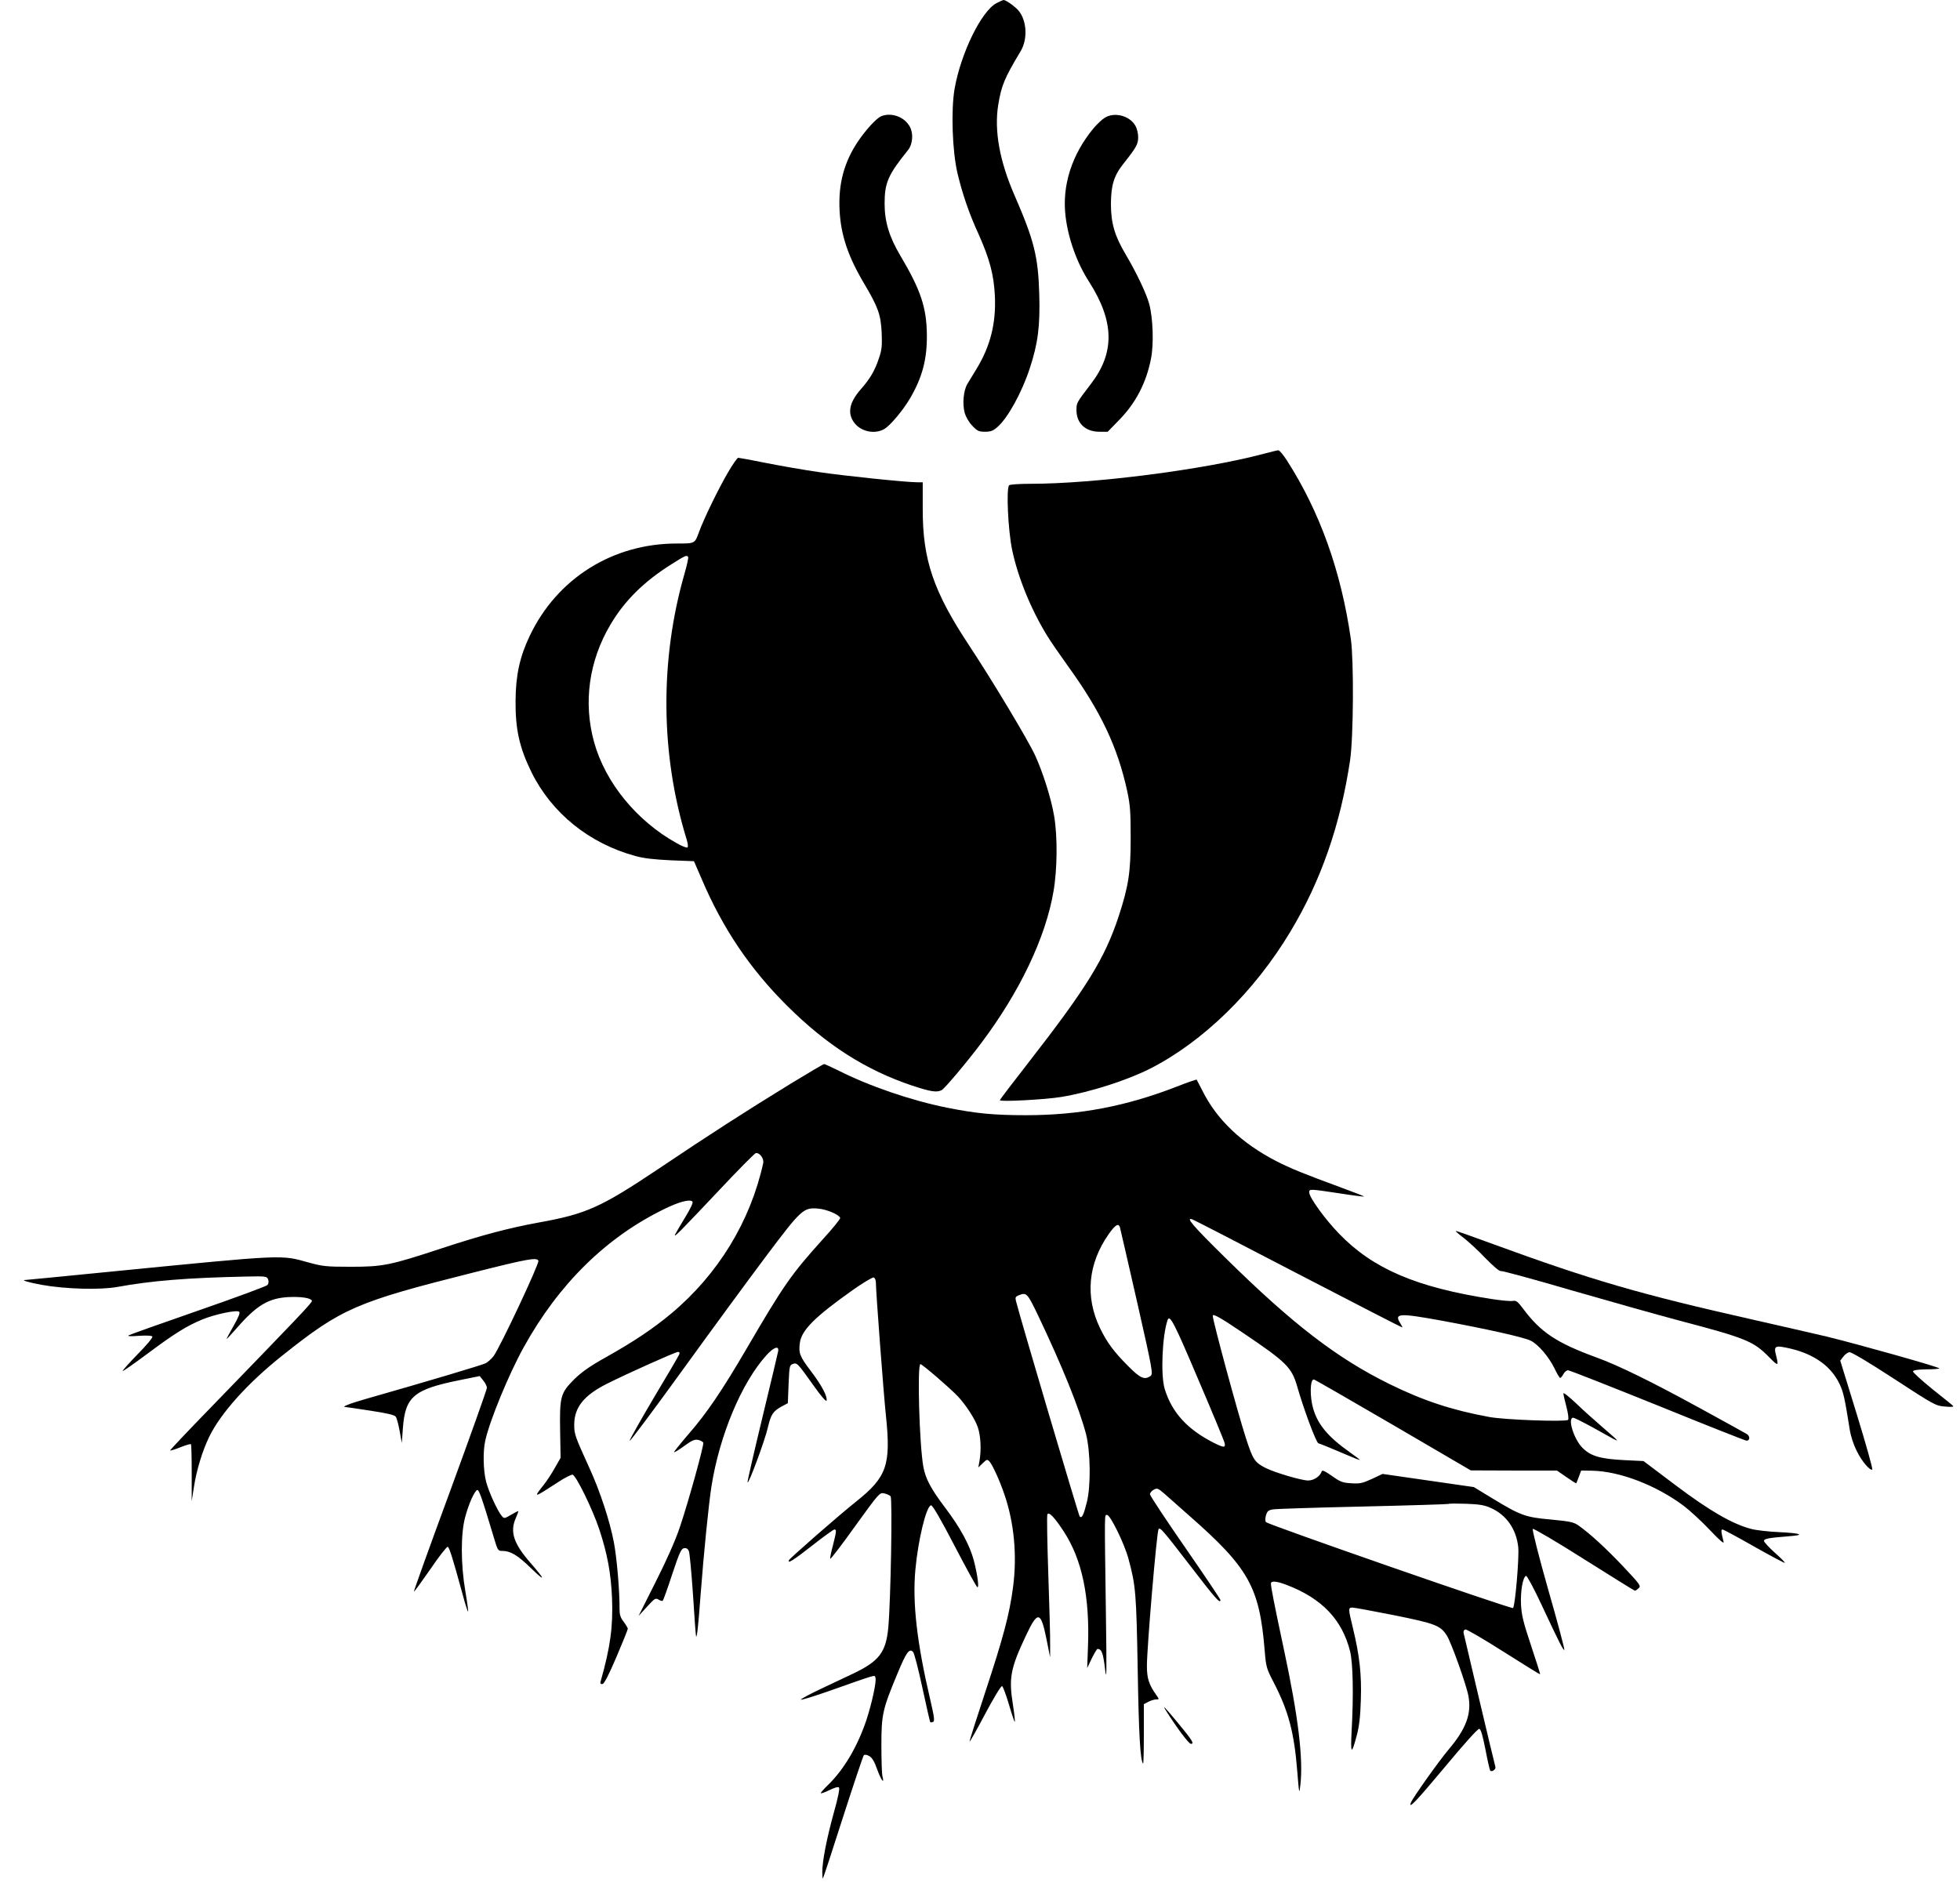 <?xml version="1.0" standalone="no"?>
<!DOCTYPE svg PUBLIC "-//W3C//DTD SVG 20010904//EN"
 "http://www.w3.org/TR/2001/REC-SVG-20010904/DTD/svg10.dtd">
<svg version="1.0" xmlns="http://www.w3.org/2000/svg"
 width="1280pt" height="1239pt" viewBox="0 0 1280 1239"
 preserveAspectRatio="xMidYMid meet">
<g transform="translate(0,1239) scale(0.1,-0.1)"
fill="#000000" stroke="none">
<path d="M6507 12369 c-98 -52 -232 -326 -273 -559 -24 -141 -15 -407 19 -552
33 -137 75 -261 138 -398 72 -162 99 -263 106 -400 9 -180 -29 -331 -120 -480
-22 -36 -48 -79 -59 -97 -26 -43 -34 -131 -18 -189 8 -28 28 -63 50 -85 32
-34 42 -39 83 -39 37 0 53 6 81 31 68 59 159 225 211 383 54 164 68 278 62
484 -7 247 -34 353 -161 645 -98 224 -134 423 -107 592 21 127 40 173 146 350
52 86 39 221 -27 280 -34 31 -72 55 -85 55 -5 -1 -25 -10 -46 -21z"/>
<path d="M5755 11631 c-31 -13 -101 -89 -152 -165 -91 -135 -129 -279 -120
-450 8 -161 55 -301 162 -481 91 -154 107 -200 113 -320 3 -84 1 -110 -18
-165 -27 -81 -57 -133 -119 -203 -76 -87 -89 -159 -40 -221 45 -57 135 -74
196 -37 39 24 121 122 166 199 80 136 112 256 110 417 -2 176 -40 291 -173
515 -73 123 -103 222 -103 340 0 137 23 189 154 351 29 37 35 105 12 149 -34
66 -120 98 -188 71z"/>
<path d="M7215 11621 c-17 -10 -49 -40 -72 -67 -144 -173 -209 -377 -184 -579
18 -146 74 -303 155 -428 164 -258 167 -461 10 -665 -93 -122 -94 -122 -94
-171 0 -86 59 -141 150 -141 l54 0 71 73 c110 111 180 244 211 401 20 96 14
268 -11 361 -19 69 -83 204 -153 322 -73 123 -97 205 -97 333 1 123 20 184 85
265 81 102 93 124 93 169 0 25 -8 58 -19 76 -38 65 -136 90 -199 51z"/>
<path d="M8245 9424 c-387 -102 -1099 -194 -1518 -194 -67 0 -128 -4 -136 -9
-21 -13 -8 -295 19 -423 38 -180 122 -387 229 -561 21 -35 82 -123 135 -197
215 -297 325 -529 388 -820 19 -90 22 -134 22 -305 0 -223 -14 -312 -78 -509
-91 -276 -209 -467 -587 -953 -104 -133 -189 -245 -189 -249 0 -12 297 4 400
21 188 31 428 108 581 185 347 177 681 503 916 895 200 332 327 698 390 1120
22 151 25 648 5 790 -64 446 -203 833 -418 1168 -24 37 -49 67 -56 66 -7 0
-53 -12 -103 -25z"/>
<path d="M4754 9304 c-60 -102 -159 -305 -189 -389 -28 -76 -25 -75 -145 -75
-418 0 -781 -227 -960 -602 -65 -136 -92 -257 -93 -423 -2 -187 25 -308 104
-469 132 -267 377 -465 678 -547 53 -15 122 -23 230 -28 l153 -6 52 -120 c138
-323 315 -584 556 -824 257 -256 514 -420 815 -521 124 -41 163 -47 195 -30
20 11 162 179 258 307 250 332 421 689 472 991 25 143 27 360 4 493 -19 113
-73 284 -124 395 -47 102 -279 488 -425 709 -239 360 -310 567 -309 903 l0
172 -36 0 c-72 0 -468 41 -639 66 -97 14 -253 41 -348 60 -94 19 -176 34 -182
34 -6 0 -36 -43 -67 -96z m-260 -552 c3 -5 -8 -55 -24 -110 -162 -564 -157
-1179 14 -1734 9 -30 11 -50 5 -53 -5 -4 -38 9 -72 29 -260 145 -464 395 -537
658 -72 259 -34 532 107 769 93 157 219 281 397 393 92 58 101 62 110 48z"/>
<path d="M5164 5312 c-290 -178 -532 -333 -860 -554 -381 -255 -475 -297 -786
-353 -196 -36 -371 -82 -635 -169 -337 -111 -383 -120 -593 -120 -161 0 -183
3 -275 28 -183 51 -147 53 -1283 -59 -304 -30 -558 -55 -564 -55 -36 0 16 -16
104 -32 155 -28 382 -34 493 -14 224 41 459 60 839 68 134 3 139 2 147 -19 5
-13 3 -27 -4 -36 -7 -8 -210 -83 -452 -167 -242 -84 -447 -157 -455 -162 -10
-6 14 -7 67 -3 53 3 84 2 88 -5 4 -6 -39 -58 -96 -115 -56 -58 -100 -107 -98
-110 3 -2 74 48 159 111 174 130 256 182 357 224 85 36 231 66 245 52 7 -7 -4
-35 -36 -91 -25 -44 -46 -83 -46 -86 0 -3 29 28 65 69 131 151 209 197 339
204 83 4 147 -6 153 -24 4 -11 -85 -103 -665 -702 -146 -150 -263 -274 -261
-276 2 -2 32 7 67 21 35 14 65 23 69 20 3 -4 5 -88 5 -189 l0 -183 14 90 c17
112 56 239 100 330 76 156 252 352 480 533 386 307 480 348 1244 540 356 90
417 101 426 77 7 -18 -252 -569 -293 -623 -13 -17 -36 -38 -51 -46 -24 -12
-361 -113 -782 -233 -111 -32 -163 -53 -134 -53 5 0 78 -11 163 -24 106 -16
158 -28 165 -39 7 -8 18 -50 26 -94 l14 -78 7 95 c15 208 70 255 373 316 l129
26 23 -29 c13 -15 23 -37 24 -47 0 -11 -108 -314 -240 -674 -133 -360 -239
-656 -237 -658 2 -2 50 64 107 146 56 83 108 149 114 147 10 -3 32 -72 97
-310 17 -65 34 -116 36 -113 2 2 -6 62 -18 133 -30 173 -31 375 -1 484 23 87
61 171 79 177 11 3 30 -50 108 -310 25 -85 27 -88 56 -88 53 0 100 -28 187
-113 96 -93 95 -78 -2 33 -113 129 -138 206 -96 298 10 23 17 42 14 42 -3 0
-25 -11 -48 -25 -41 -24 -44 -24 -58 -8 -28 32 -86 158 -103 224 -19 71 -22
200 -6 269 29 132 155 437 251 610 229 414 540 720 922 905 92 45 163 64 180
47 6 -6 -10 -41 -45 -99 -30 -49 -60 -100 -67 -114 -16 -32 26 11 295 296 119
127 223 231 230 233 25 6 56 -35 49 -66 -84 -381 -295 -726 -601 -982 -119
-99 -244 -183 -428 -286 -104 -58 -157 -96 -206 -144 -88 -88 -95 -112 -91
-338 l3 -174 -36 -63 c-19 -35 -52 -85 -73 -112 -71 -90 -71 -90 97 19 41 27
82 47 90 46 23 -4 131 -226 174 -355 54 -163 77 -289 84 -453 7 -187 -11 -318
-75 -544 -3 -13 0 -17 13 -15 12 3 40 58 91 177 41 96 74 178 74 184 0 5 -12
25 -27 45 -21 27 -27 47 -27 82 1 120 -18 338 -37 437 -26 138 -91 336 -159
484 -95 209 -100 222 -100 284 0 113 63 192 212 267 133 67 450 209 466 209 9
0 12 -6 8 -16 -3 -8 -78 -137 -167 -285 -88 -149 -159 -275 -157 -280 2 -6
157 202 346 463 188 260 433 594 545 743 230 306 244 319 339 311 55 -4 138
-39 145 -61 2 -6 -49 -69 -114 -140 -208 -231 -255 -299 -498 -715 -159 -272
-260 -421 -375 -553 -56 -65 -100 -120 -98 -122 2 -3 33 16 67 41 51 37 68 44
91 39 16 -3 30 -12 33 -18 5 -16 -98 -390 -154 -554 -26 -79 -86 -215 -156
-353 l-113 -225 55 60 c50 55 56 59 76 47 11 -7 24 -11 27 -7 4 3 32 81 62
173 48 144 59 167 78 170 15 2 25 -4 31 -20 5 -13 17 -142 27 -288 9 -146 18
-267 20 -269 6 -6 14 66 29 269 21 276 53 594 71 710 52 333 197 679 359 858
48 53 83 65 77 27 -2 -11 -48 -206 -103 -433 -55 -228 -99 -418 -97 -424 6
-16 114 276 132 356 20 86 34 108 88 138 l43 23 5 124 c5 117 6 124 27 132 28
10 31 7 134 -138 53 -75 85 -111 87 -101 6 29 -33 101 -102 192 -72 95 -81
116 -73 181 9 85 96 172 346 349 68 48 130 85 137 82 8 -3 14 -18 14 -33 0
-56 50 -723 66 -873 33 -319 5 -398 -193 -556 -112 -89 -436 -372 -441 -385
-10 -25 31 1 152 96 74 58 139 105 145 105 15 0 14 -10 -9 -102 -12 -44 -20
-84 -18 -89 2 -5 75 90 162 212 157 217 160 221 190 215 17 -4 36 -12 42 -19
13 -14 1 -687 -15 -858 -15 -161 -60 -220 -231 -301 -58 -27 -158 -75 -222
-105 -65 -31 -118 -60 -118 -64 0 -5 78 19 173 52 332 117 307 110 314 92 9
-22 -23 -168 -59 -278 -58 -172 -145 -320 -247 -420 -28 -27 -51 -53 -51 -57
0 -4 25 4 55 19 35 17 58 24 64 18 6 -6 -6 -68 -34 -166 -46 -167 -75 -315
-75 -387 0 -25 2 -43 4 -41 3 3 62 182 131 399 70 217 131 399 136 405 6 6 19
5 36 -5 19 -11 33 -35 52 -88 25 -69 49 -101 34 -44 -4 15 -7 106 -7 202 0
201 7 235 107 474 56 135 76 162 100 136 8 -8 35 -114 61 -235 26 -120 49
-221 51 -223 2 -3 10 -2 18 1 12 4 9 30 -18 146 -87 370 -117 633 -97 849 18
195 71 414 102 420 10 1 59 -82 153 -263 76 -146 143 -268 149 -271 14 -9 2
80 -23 176 -27 100 -88 212 -187 343 -93 123 -128 189 -142 267 -26 143 -41
670 -19 670 12 0 195 -158 245 -211 53 -57 112 -148 130 -202 19 -56 23 -148
11 -217 l-8 -45 29 28 c27 26 29 27 45 10 19 -22 66 -124 96 -213 64 -184 84
-401 57 -605 -23 -178 -65 -334 -182 -688 -58 -175 -104 -320 -102 -322 2 -3
48 79 102 181 54 102 103 183 110 181 6 -2 26 -56 45 -120 19 -65 36 -115 38
-113 3 2 -3 53 -12 112 -28 174 -16 237 85 451 77 164 97 161 134 -22 l24
-120 0 85 c1 47 -5 254 -12 460 -7 206 -10 381 -6 389 10 19 47 -20 107 -112
120 -184 171 -428 158 -757 l-5 -135 30 63 c17 34 33 62 38 62 26 -1 36 -26
48 -126 11 -96 12 -50 6 371 -9 667 -10 630 8 630 21 0 114 -189 140 -288 47
-173 51 -222 60 -727 7 -424 17 -591 35 -609 3 -2 5 84 5 192 l0 196 30 16
c16 8 39 15 50 15 21 0 21 0 2 28 -49 69 -62 109 -62 191 0 120 64 874 76 893
10 15 29 -8 211 -244 161 -210 193 -246 193 -218 0 5 -103 159 -230 342 -126
182 -230 339 -230 348 0 9 11 23 25 30 22 12 27 10 69 -26 24 -21 95 -84 157
-139 394 -345 464 -470 498 -884 9 -110 12 -119 59 -210 96 -185 134 -327 154
-581 12 -149 13 -152 20 -90 20 171 -13 446 -107 885 -65 305 -85 408 -85 432
0 19 37 16 100 -8 232 -88 365 -227 417 -435 19 -78 23 -287 10 -519 -8 -155
-1 -161 34 -28 15 55 23 122 26 228 6 166 -8 291 -52 473 -31 127 -31 132 -2
132 12 0 134 -23 272 -50 271 -55 303 -67 345 -135 29 -47 127 -321 140 -394
21 -114 -16 -214 -128 -346 -66 -78 -236 -318 -248 -349 -18 -47 35 9 223 234
127 153 214 249 223 248 11 -2 22 -40 41 -136 14 -73 28 -134 31 -137 11 -11
38 8 34 24 -9 30 -204 856 -208 876 -2 11 3 20 12 22 8 2 121 -64 250 -146
129 -82 236 -148 238 -147 1 2 -25 86 -59 187 -51 153 -62 198 -66 269 -4 87
12 180 33 187 6 2 51 -81 99 -184 117 -250 147 -310 151 -298 2 6 -45 183
-106 395 -61 215 -105 389 -100 394 5 4 152 -82 335 -198 179 -113 329 -206
332 -206 4 0 14 7 24 16 17 15 12 23 -102 144 -116 122 -212 210 -290 266 -32
22 -54 27 -180 39 -168 15 -198 26 -384 139 l-120 73 -298 43 -298 43 -70 -33
c-62 -28 -78 -32 -135 -28 -56 3 -71 9 -126 48 -44 31 -63 40 -66 30 -11 -33
-52 -60 -89 -60 -43 0 -216 51 -278 82 -71 36 -83 54 -129 197 -51 156 -216
765 -216 797 0 16 49 -11 201 -114 280 -189 314 -223 350 -346 43 -151 124
-368 139 -373 20 -6 97 -38 193 -79 42 -18 77 -32 77 -29 0 2 -30 25 -67 51
-140 99 -207 180 -237 283 -23 79 -21 191 4 191 5 0 237 -134 517 -297 l508
-297 282 -1 281 0 62 -43 c34 -24 63 -42 64 -40 1 1 9 21 17 43 l15 40 70 -1
c181 -3 420 -95 599 -229 41 -31 118 -102 171 -158 67 -71 95 -94 90 -77 -16
62 -18 80 -7 80 6 0 99 -50 206 -111 108 -61 198 -109 201 -107 2 3 -27 33
-66 67 -38 34 -70 69 -70 76 0 15 27 20 164 31 109 8 78 20 -69 27 -66 3 -147
12 -180 21 -121 32 -269 117 -491 284 l-211 159 -124 6 c-158 8 -221 26 -275
81 -56 56 -99 196 -60 196 7 0 65 -29 127 -63 146 -82 159 -89 159 -84 0 3
-42 40 -92 83 -51 44 -130 114 -175 158 -46 43 -83 73 -83 65 0 -8 9 -48 20
-89 11 -43 16 -78 10 -84 -14 -14 -414 0 -515 19 -244 45 -429 106 -651 215
-343 169 -633 392 -1071 824 -213 209 -265 270 -215 251 9 -3 320 -163 690
-356 370 -192 675 -349 679 -349 3 0 -2 11 -11 25 -44 68 -11 70 269 19 298
-55 534 -108 580 -130 49 -23 119 -105 156 -180 16 -35 34 -64 38 -64 4 0 14
11 21 25 7 14 21 25 30 25 10 0 273 -104 586 -230 312 -127 573 -230 580 -230
23 0 24 30 1 44 -12 7 -147 82 -299 165 -317 174 -539 283 -683 335 -257 94
-362 163 -475 314 -39 52 -48 59 -71 55 -15 -3 -76 3 -135 12 -494 76 -778
198 -999 427 -92 95 -195 237 -195 270 0 23 2 23 195 -6 88 -14 161 -23 163
-21 2 1 -61 26 -140 55 -251 92 -341 129 -433 176 -225 116 -388 270 -482 459
-20 39 -37 72 -38 73 -2 2 -61 -18 -132 -46 -330 -128 -633 -186 -983 -186
-209 0 -325 11 -515 49 -234 47 -507 140 -712 244 -46 22 -86 41 -91 41 -5 0
-103 -58 -218 -128z m2150 -939 c3 -10 53 -229 112 -487 101 -446 105 -470 88
-483 -39 -28 -67 -16 -147 65 -93 93 -138 154 -183 247 -99 205 -79 422 57
615 43 61 64 73 73 43z m-537 -570 c160 -336 270 -608 315 -778 30 -118 33
-341 5 -450 -21 -83 -32 -104 -46 -90 -7 8 -390 1301 -416 1407 -6 23 -3 29
16 37 53 21 57 17 126 -126z m1047 -420 c94 -219 172 -408 174 -420 6 -30 -7
-29 -71 3 -174 88 -275 200 -321 353 -27 91 -16 347 19 449 14 39 44 -19 199
-385z m1911 -842 c102 -45 167 -137 180 -256 7 -66 -20 -384 -34 -398 -9 -9
-1595 543 -1613 561 -6 6 -6 23 -1 43 8 27 15 35 44 40 18 4 284 12 589 19
305 7 557 15 560 17 3 3 55 3 115 1 85 -3 121 -9 160 -27z"/>
<path d="M9557 4306 c32 -25 97 -84 143 -133 54 -55 91 -87 102 -85 10 2 219
-55 465 -127 247 -71 561 -160 698 -196 436 -115 486 -135 587 -238 61 -62 65
-62 47 9 -17 65 -8 69 96 45 158 -38 267 -118 321 -236 23 -50 32 -91 64 -293
7 -44 26 -101 46 -140 33 -67 84 -127 101 -121 5 2 -40 163 -100 358 l-109
354 20 26 c10 14 28 27 39 29 13 2 122 -63 291 -173 265 -173 273 -177 334
-182 41 -4 59 -2 53 4 -5 6 -68 56 -138 112 -70 57 -126 108 -124 114 2 8 33
12 85 13 45 0 84 3 87 6 7 7 -519 155 -735 208 -91 21 -307 71 -480 110 -737
166 -1057 259 -1699 494 -128 47 -238 86 -243 86 -6 0 17 -20 49 -44z"/>
<path d="M7617 1213 c70 -111 147 -213 160 -213 24 0 11 21 -83 135 -88 106
-109 128 -77 78z"/>
</g>
</svg>
